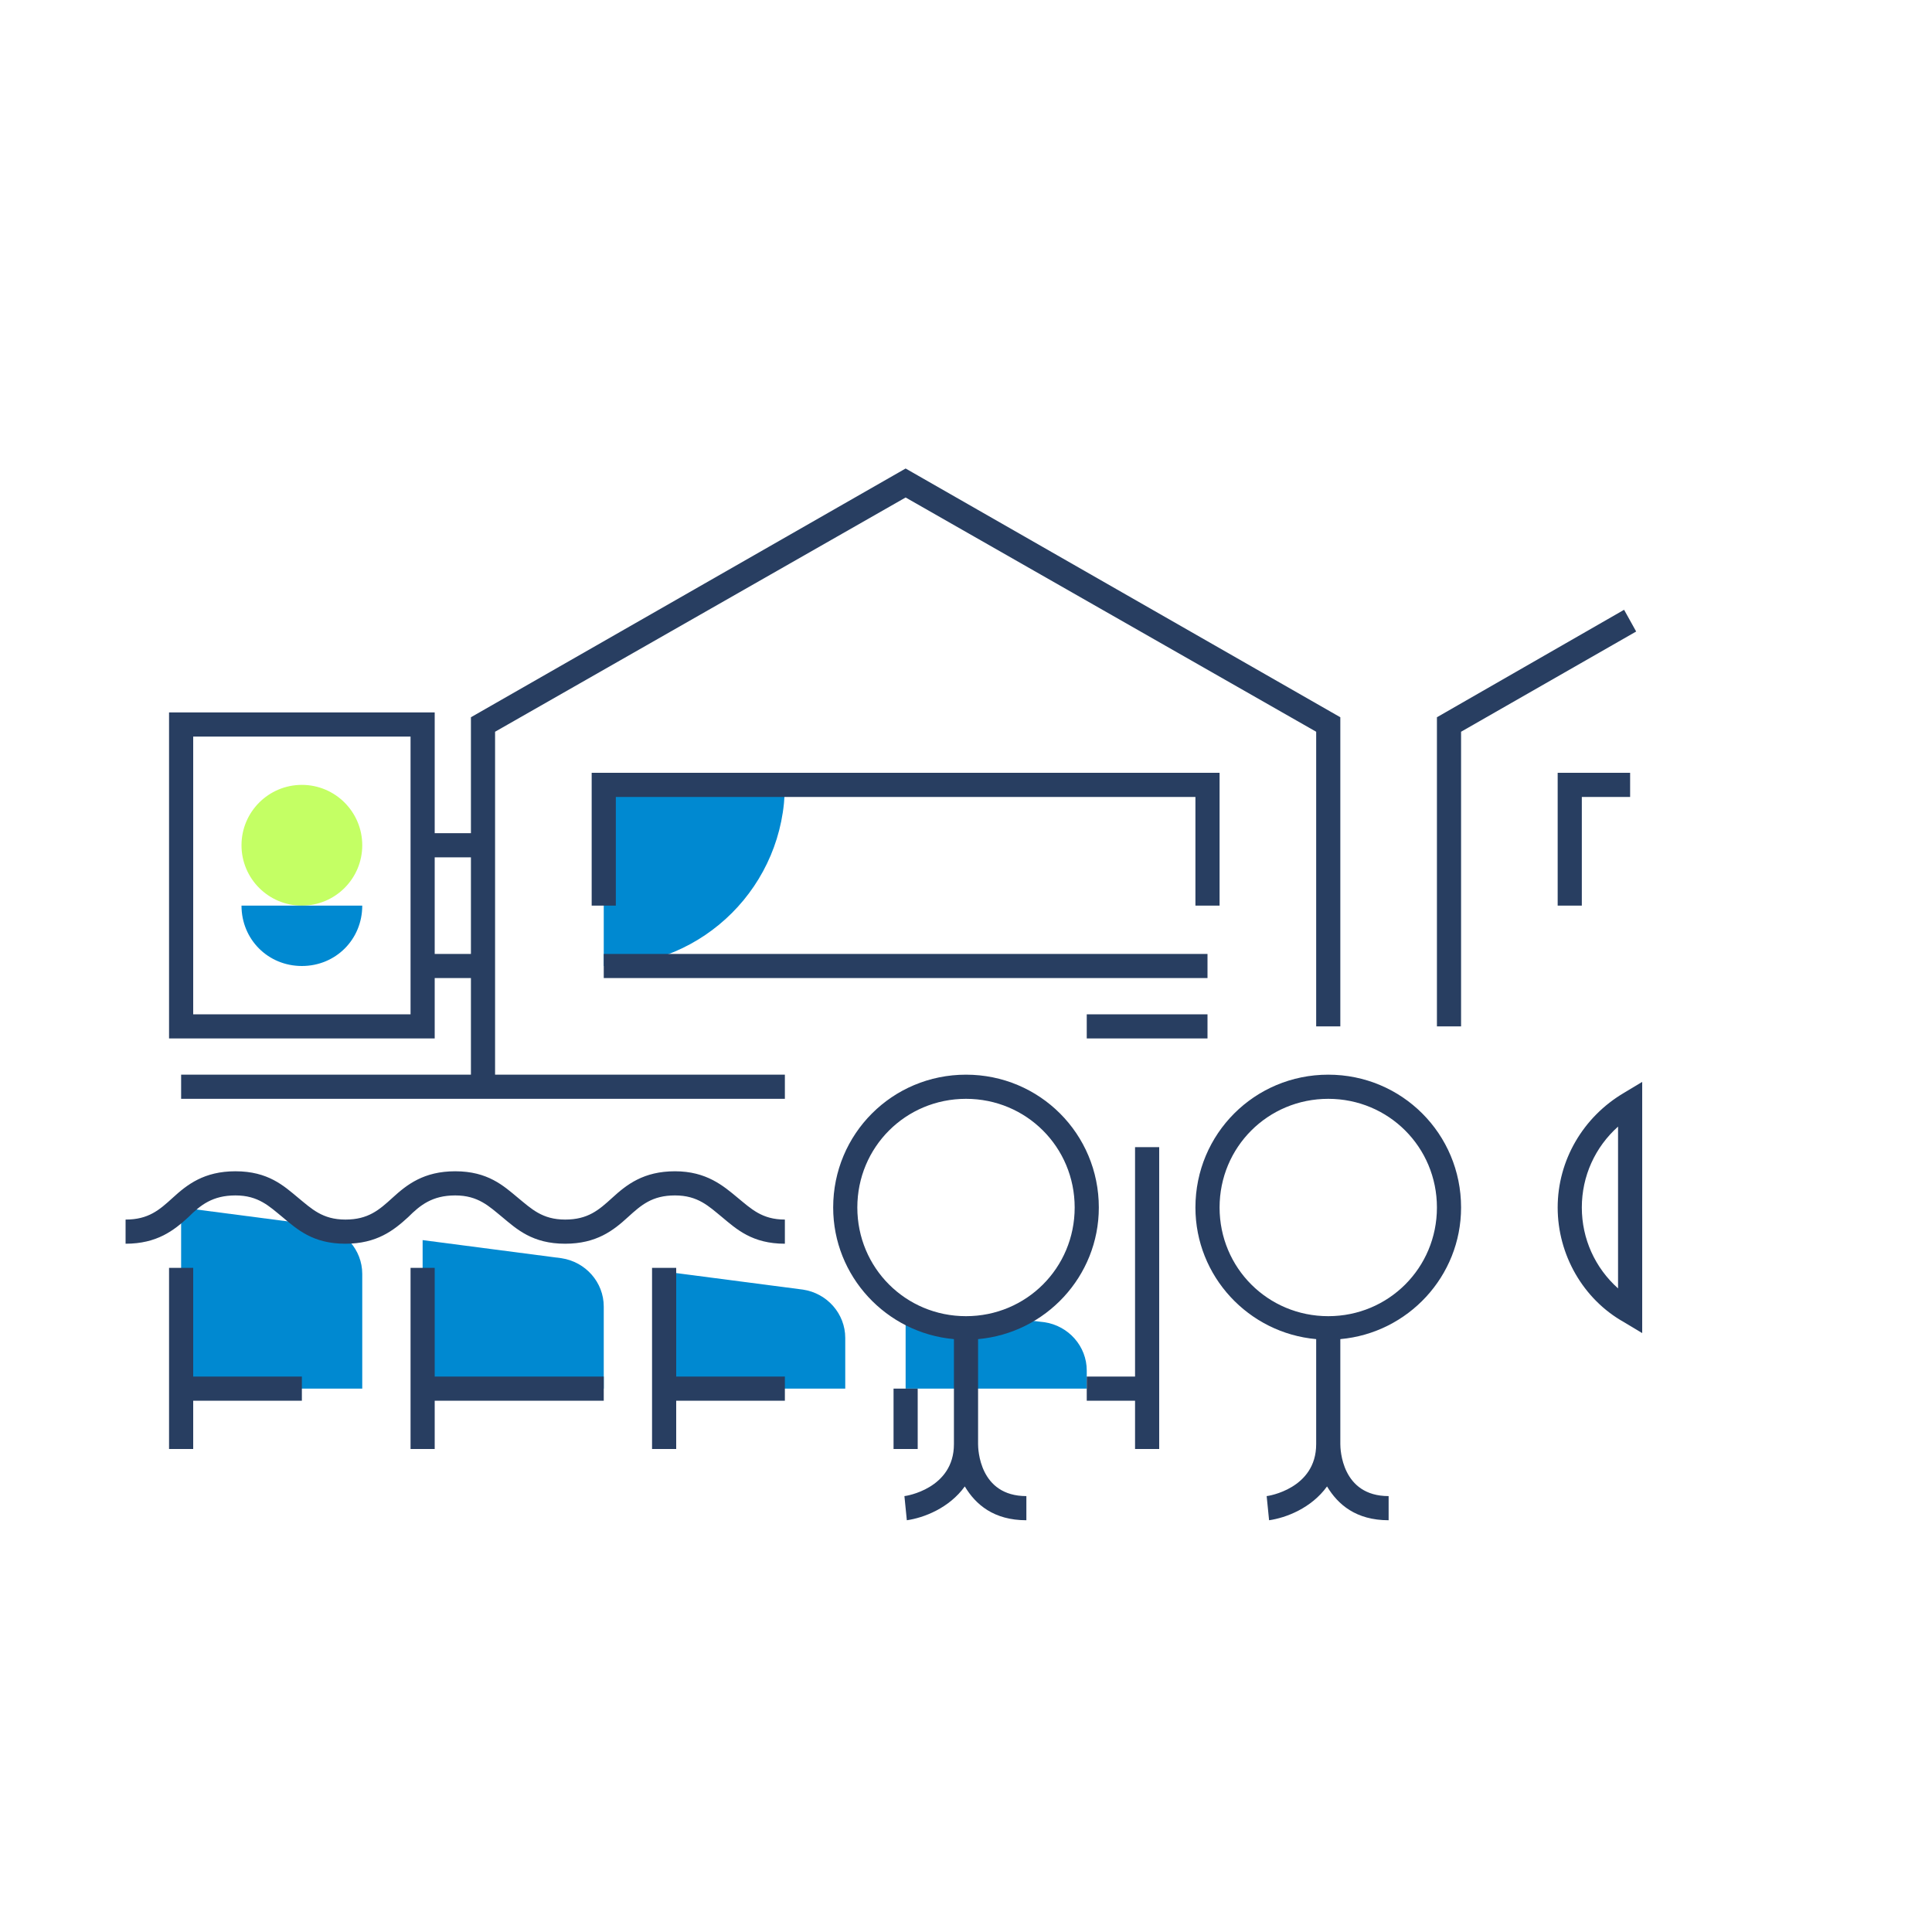 <svg xmlns="http://www.w3.org/2000/svg" viewBox="0 0 160 160"><circle cx="25" cy="70" r="5" fill="#c4ff64"/><path fill="#0089d1" d="M30 75c0 2.8-2.2 5-5 5s-5-2.2-5-5h10zm20-10h15c0 8.3-6.7 15-15 15V65zm-15 37.7V115h15v-6.8c0-2-1.5-3.7-3.5-4L35 102.7zM15 100v15h15v-9.5c0-2-1.5-3.7-3.5-4L15 100zm40 5.3v9.7h15v-4.2c0-2-1.5-3.7-3.5-4L55 105.3zm25 4.7c-1.8 0-3.5-.5-5-1.3v6.3h15v-1.5c0-2-1.5-3.7-3.5-4l-2.6-.3c-1.2.5-2.5.8-3.9.8z"/><path fill="#283e61" d="M41 60.6l34-19.4 34 19.4V85h2V59.4L75 38.8 39 59.4V69h-3V59H14v27h22v-5h3v8H15v2h50v-2H41V60.6zM34 84H16V61h18v23zm2-5v-8h3v8h-3zm99.5-26.7L121 60.6V85h-2V59.4l15.5-8.9 1 1.8zM94 95h2v25h-2v-4h-4v-2h4V95zm-78 19h9v2h-9v4h-2v-15h2v9zm45.1-14.8c1.1.9 2 1.8 3.9 1.8v2c-2.7 0-4-1.2-5.2-2.2-1.1-.9-2-1.8-3.9-1.8s-2.8.8-3.9 1.8c-1.2 1.1-2.6 2.2-5.2 2.2-2.7 0-4-1.2-5.2-2.2-1.1-.9-2-1.8-3.9-1.8s-2.9.8-3.9 1.8c-1.2 1.1-2.6 2.2-5.2 2.2-2.7 0-4-1.2-5.2-2.2-1.1-.9-2-1.8-3.9-1.8s-2.9.8-3.9 1.8c-1.2 1.1-2.6 2.2-5.2 2.2v-2c1.9 0 2.8-.8 3.9-1.8 1.2-1.1 2.6-2.2 5.2-2.2 2.7 0 4 1.2 5.2 2.2 1.1.9 2 1.8 3.9 1.8s2.8-.8 3.9-1.8c1.2-1.1 2.6-2.2 5.2-2.2 2.7 0 4 1.2 5.2 2.2 1.1.9 2 1.8 3.9 1.8s2.8-.8 3.9-1.8c1.2-1.1 2.6-2.2 5.2-2.2s4 1.2 5.2 2.2zM101 75h-2v-9H51v9h-2V64h52v11zm-10 25c0-6.1-4.9-11-11-11s-11 4.9-11 11c0 5.7 4.4 10.4 10 10.9v8.7c0 3.7-4 4.3-4.1 4.3l.1 1 .1 1c1.4-.2 3.5-1 4.8-2.8.9 1.5 2.4 2.8 5.1 2.8v-2c-3.9 0-4-3.9-4-4.3v-8.7c5.6-.5 10-5.2 10-10.9zm-20 0c0-5 4-9 9-9s9 4 9 9-4 9-9 9-9-4-9-9zm39-11c-6.1 0-11 4.9-11 11 0 5.7 4.4 10.4 10 10.9v8.7c0 3.7-4 4.3-4.1 4.3l.1 1 .1 1c1.4-.2 3.5-1 4.8-2.8.9 1.5 2.4 2.8 5.1 2.8v-2c-3.9 0-4-3.9-4-4.3v-8.7c5.6-.5 10-5.2 10-10.9 0-6.1-4.9-11-11-11zm0 20c-5 0-9-4-9-9s4-9 9-9 9 4 9 9-4 9-9 9zm24.5-18.5c-3.4 2-5.5 5.6-5.5 9.5s2.1 7.6 5.5 9.5l1.5.9V89.6l-1.5.9zm-.5 16.2c-1.9-1.7-3-4.1-3-6.7s1.1-5 3-6.7v13.4zM36 114h14v2H36v4h-2v-15h2v9zm20 0h9v2h-9v4h-2v-15h2v9zm20 6h-2v-5h2v5zm14-34v-2h10v2H90zm10-5H50v-2h50v2zm29-6V64h6v2h-4v9h-2z"/></svg>